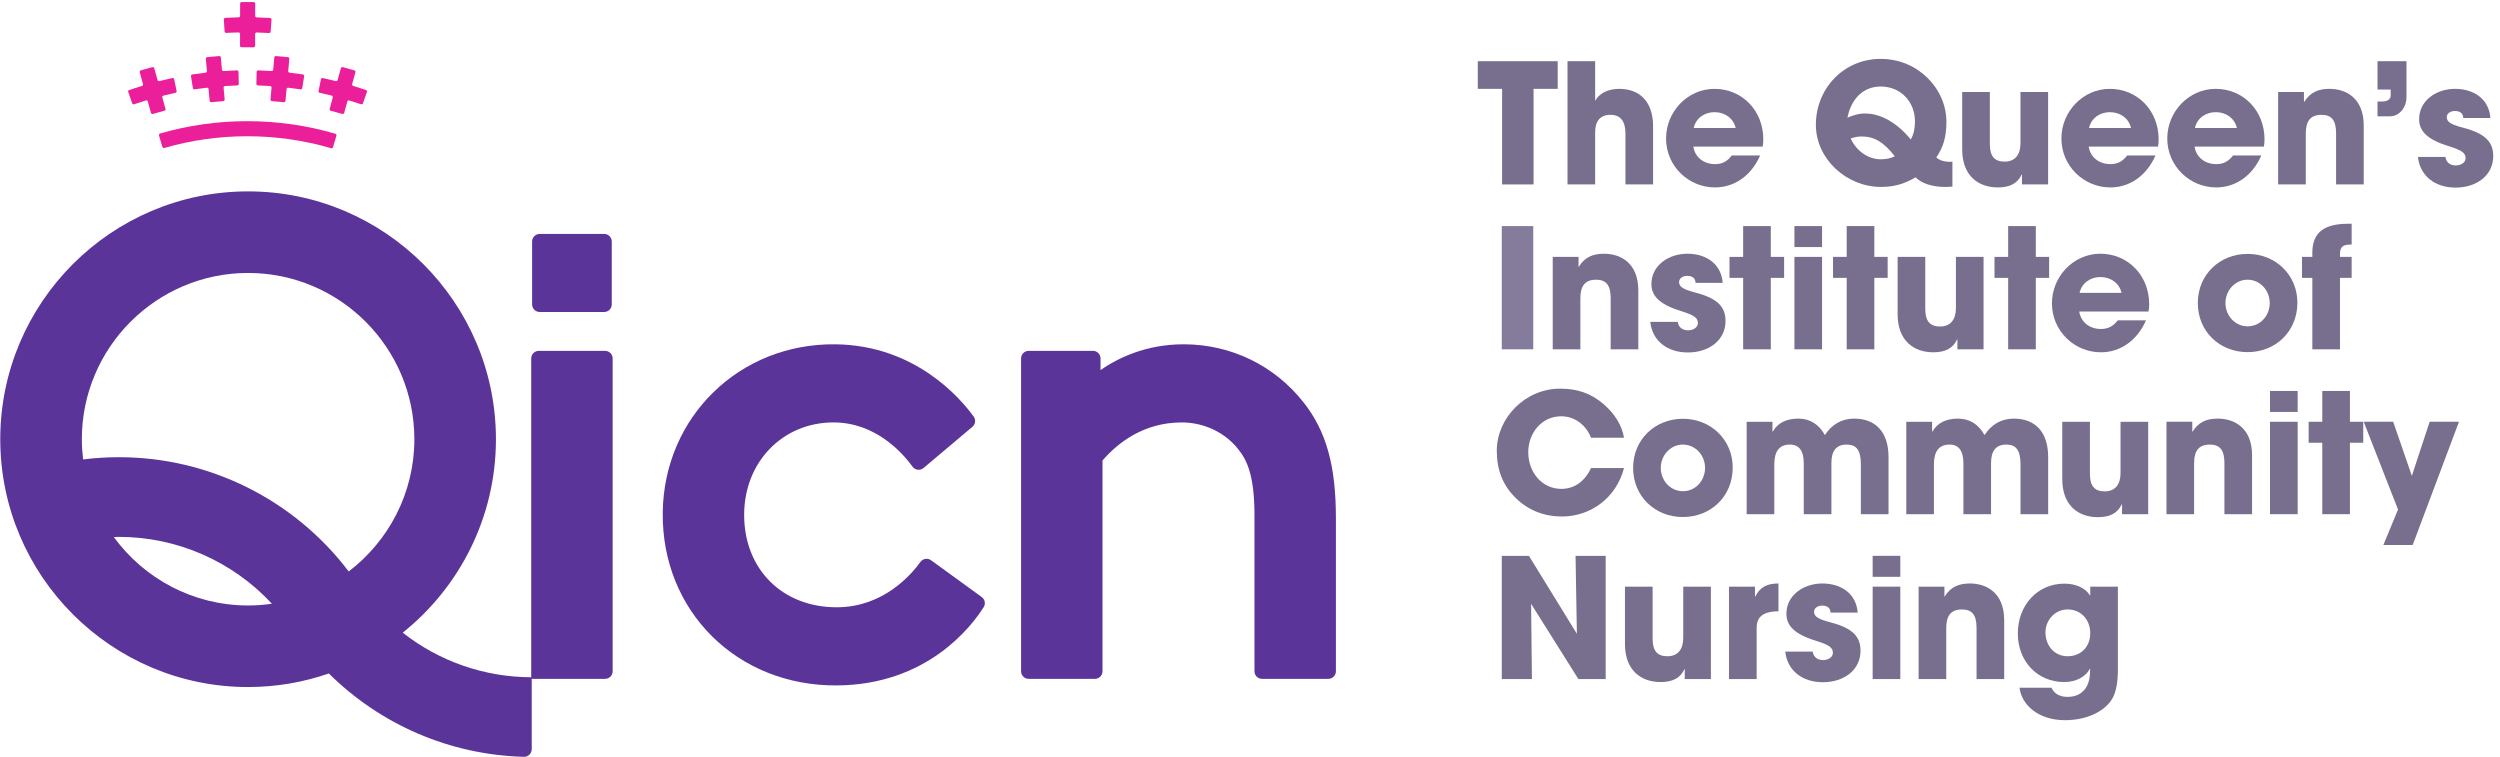 <?xml version="1.0" encoding="UTF-8" standalone="no"?>
<!-- Created with Inkscape (http://www.inkscape.org/) -->

<svg
   xmlns:dc="http://purl.org/dc/elements/1.1/"
   xmlns:cc="http://creativecommons.org/ns#"
   xmlns:rdf="http://www.w3.org/1999/02/22-rdf-syntax-ns#"
   xmlns:svg="http://www.w3.org/2000/svg"
   xmlns="http://www.w3.org/2000/svg"
   xmlns:sodipodi="http://sodipodi.sourceforge.net/DTD/sodipodi-0.dtd"
   xmlns:inkscape="http://www.inkscape.org/namespaces/inkscape"
   version="1.1"
   id="svg10"
   xml:space="preserve"
   width="651.75"
   height="197.324"
   viewBox="0 0 651.75 197.324"
   sodipodi:docname="Qicn_logo2.svg"
   inkscape:version="0.92.3 (2405546, 2018-03-11)"><defs
     id="defs14" /><sodipodi:namedview
     pagecolor="#ffffff"
     bordercolor="#666666"
     borderopacity="1"
     objecttolerance="10"
     gridtolerance="10"
     guidetolerance="10"
     inkscape:pageopacity="0"
     inkscape:pageshadow="2"
     inkscape:window-width="1920"
     inkscape:window-height="1141"
     id="namedview12"
     showgrid="false"
     inkscape:zoom="4.6567418"
     inkscape:cx="162.17829"
     inkscape:cy="-1.8364203"
     inkscape:window-x="0"
     inkscape:window-y="0"
     inkscape:window-maximized="1"
     inkscape:current-layer="g18" /><g
     id="g18"
     inkscape:groupmode="layer"
     inkscape:label="ink_ext_XXXXXX"
     transform="matrix(1.333,0,0,-1.333,273.797,114.429)"><g
       id="g20"
       transform="matrix(0.172,0,0,0.172,-205.347,-62.171)"><path
         d="m 613.367,594.566 h 73.309 c 4.762,0 8.625,-3.863 8.625,-8.628 v -71.512 c 0,-4.766 -3.863,-8.629 -8.625,-8.629 h -73.309 c -4.765,0 -8.629,3.863 -8.629,8.629 v 71.512 c 0,4.765 3.864,8.628 8.629,8.628"
         style="fill:#5b349a;fill-opacity:1;fill-rule:nonzero;stroke:none"
         id="path22"
         inkscape:connector-curvature="0" /><path
         d="m 603.727,88.656 h 83.961 c 4.765,0 8.628,3.863 8.628,8.629 V 452.969 c 0,4.765 -3.863,8.629 -8.628,8.629 h -75.336 c -4.762,0 -8.625,-3.864 -8.625,-8.629 V 88.656"
         style="fill:#5b349a;fill-opacity:1;fill-rule:nonzero;stroke:none"
         id="path24"
         inkscape:connector-curvature="0" /><path
         d="m 1058.37,223.512 57.57,-41.797 c 3.7,-2.68 4.68,-7.727 2.24,-11.582 C 1104.31,148.184 1054.05,82.062 951.688,81.18 837.633,80.199 751.844,165.957 753.27,277.875 c 1.39,108.965 87.558,192.543 196.527,191.18 90.933,-1.141 142.343,-61.852 157.053,-82.239 2.64,-3.64 1.96,-8.691 -1.47,-11.589 l -55.55,-46.817 c -3.83,-3.226 -9.56,-2.566 -12.5,1.481 -11.48,15.808 -42.1,50.422 -90.131,50.328 -57.781,-0.117 -101.355,-45.18 -101.355,-105.094 0,-61.875 43.523,-105.402 105.844,-105.09 51.822,0.258 83.382,36.039 94.682,51.633 2.78,3.836 8.17,4.629 12,1.844"
         style="fill:#5b349a;fill-opacity:1;fill-rule:nonzero;stroke:none"
         id="path26"
         inkscape:connector-curvature="0" /><path
         d="m 1482.01,402.895 c -32.99,42.054 -82.68,66.175 -136.32,66.175 -42.85,0 -74.76,-15.535 -94.62,-29.297 v 13.196 c 0,4.765 -3.87,8.629 -8.63,8.629 h -73.09 c -4.77,0 -8.63,-3.864 -8.63,-8.629 V 97.285 c 0,-4.766 3.86,-8.629 8.63,-8.629 h 75.33 c 4.77,0 8.63,3.863 8.63,8.629 V 336.969 c 17.67,20.386 47.09,43.25 90.14,43.25 25.21,0 49.14,-11.321 64.12,-30.395 9.63,-11.883 18.53,-29.152 18.53,-74.699 V 97.285 c 0,-4.766 3.87,-8.629 8.63,-8.629 h 75.34 c 4.77,0 8.63,3.863 8.63,8.629 V 271.391 c 0,59.601 -10.98,98.941 -36.69,131.504"
         style="fill:#5b349a;fill-opacity:1;fill-rule:nonzero;stroke:none"
         id="path28"
         inkscape:connector-curvature="0" /><path
         d="m 129.082,249.902 c 1.969,0.051 3.93,0.184 5.898,0.184 66.469,0 129.305,-27.965 173.903,-76.023 -8.848,-1.274 -17.883,-1.969 -27.078,-1.969 -62.684,0 -118.309,30.691 -152.723,77.808 z M 281.805,550.18 c 104.234,0 189.039,-84.805 189.039,-189.043 0,-61.274 -29.324,-115.809 -74.653,-150.371 -61.871,81.562 -158.406,129.922 -261.211,129.922 -13.66,0 -27.281,-0.852 -40.773,-2.528 -0.918,7.539 -1.449,15.195 -1.449,22.977 0,104.238 84.805,189.043 189.047,189.043 z m 175.84,-409.012 c 64.527,51.684 105.96,131.055 105.96,219.969 0,155.386 -126.417,281.804 -281.8,281.804 C 126.414,642.941 0,516.523 0,361.137 0,205.75 126.414,79.336 281.805,79.336 c 32.144,0 63.011,5.484 91.816,15.441 C 432.313,36.562 511.121,2.234 595.488,0.004 600.32,-0.125 604.305,3.859 604.305,8.695 V 90.488 c -54.141,0 -105.446,18.262 -146.66,50.68"
         style="fill:#5b349a;fill-opacity:1;fill-rule:nonzero;stroke:none"
         id="path30"
         inkscape:connector-curvature="0" /><path
         d="m 1707.67,650.84 v 108.676 h -27.65 v 31.429 h 90.88 v -31.429 h -27.45 V 650.84 h -35.78"
         style="fill:#786e8e;fill-opacity:1;fill-rule:nonzero;stroke:none"
         id="path32"
         inkscape:connector-curvature="0" /><path
         d="m 1847.93,650.84 v 57.746 c 0,13.633 -5.3,21.394 -16.85,21.394 -11.92,0 -17.6,-7.003 -17.6,-20.062 V 650.84 h -31.43 v 140.105 h 31.43 v -45.054 c 4.54,8.519 14.76,13.625 27.26,13.625 24.05,0 38.62,-15.145 38.62,-42.594 V 650.84 h -31.43"
         style="fill:#786e8e;fill-opacity:1;fill-rule:nonzero;stroke:none"
         id="path34"
         inkscape:connector-curvature="0" /><path
         d="m 1973.24,715.023 c -2.46,10.793 -11.93,17.993 -24.04,17.993 -11.36,0 -21.21,-6.821 -23.67,-17.993 z m -48.09,-21.199 c 1.7,-11.933 11.74,-19.886 24.61,-19.886 8.52,0 14.01,3.218 19.12,9.847 h 32.19 c -10.03,-22.91 -29.16,-36.351 -51.31,-36.351 -30.29,0 -55.66,24.421 -55.66,55.668 0,30.293 24.23,56.414 55.1,56.414 31.43,0 55.47,-24.797 55.47,-57.368 0,-3.027 -0.19,-5.488 -0.76,-8.324 h -78.76"
         style="fill:#786e8e;fill-opacity:1;fill-rule:nonzero;stroke:none"
         id="path36"
         inkscape:connector-curvature="0" /><path
         d="m 2116.33,705.367 c -4.36,0 -7.77,-0.758 -12.31,-2.265 6.63,-14.579 20.26,-23.672 34.08,-23.672 5.49,0 11.36,0.945 16.09,3.406 -12.87,16.473 -23.47,22.531 -37.86,22.531 z m -15.91,21.395 c 6.82,2.84 12.5,4.734 19.88,4.734 18.18,0 36.73,-10.793 52.07,-29.531 3.6,6.242 4.73,13.254 4.73,20.633 0,21.961 -15.9,39.574 -39,39.574 -19.12,0 -33.33,-13.258 -37.68,-35.215 z M 2219.7,648.379 C 2215.16,648 2213.64,648 2210.99,648 c -14.2,0 -26.88,4.172 -33.13,10.98 -12.87,-7.761 -24.99,-10.98 -39.38,-10.98 -39.39,0 -74.03,31.996 -74.03,70.621 0,41.469 31.8,74.981 73.65,74.981 42.6,0 74.79,-33.891 74.79,-71.762 0,-16.094 -3.41,-28.777 -11.55,-40.328 3.59,-3.219 9.09,-4.922 14.58,-4.922 0.94,0 2.46,0 3.78,0.187 v -28.398"
         style="fill:#786e8e;fill-opacity:1;fill-rule:nonzero;stroke:none"
         id="path38"
         inkscape:connector-curvature="0" /><path
         d="m 2298.79,650.84 v 11.172 h -0.37 c -4.55,-9.657 -12.88,-14.578 -27.08,-14.578 -22.15,0 -40.52,13.257 -40.52,43.171 v 65.313 h 31.43 v -58.875 c 0,-13.828 4.92,-20.266 16.85,-20.266 11.93,0 17.99,7.953 17.99,20.828 v 58.313 h 31.43 V 650.84 h -29.73"
         style="fill:#786e8e;fill-opacity:1;fill-rule:nonzero;stroke:none"
         id="path40"
         inkscape:connector-curvature="0" /><path
         d="m 2422.77,715.023 c -2.46,10.793 -11.93,17.993 -24.05,17.993 -11.35,0 -21.2,-6.821 -23.66,-17.993 z m -48.09,-21.199 c 1.71,-11.933 11.74,-19.886 24.62,-19.886 8.52,0 14.01,3.218 19.12,9.847 h 32.19 c -10.04,-22.91 -29.16,-36.351 -51.31,-36.351 -30.3,0 -55.67,24.421 -55.67,55.668 0,30.293 24.24,56.414 55.09,56.414 31.44,0 55.49,-24.797 55.49,-57.368 0,-3.027 -0.2,-5.488 -0.76,-8.324 h -78.77"
         style="fill:#786e8e;fill-opacity:1;fill-rule:nonzero;stroke:none"
         id="path42"
         inkscape:connector-curvature="0" /><path
         d="m 2543.16,715.023 c -2.47,10.793 -11.94,17.993 -24.05,17.993 -11.36,0 -21.21,-6.821 -23.67,-17.993 z m -48.09,-21.199 c 1.7,-11.933 11.73,-19.886 24.61,-19.886 8.52,0 14.01,3.218 19.12,9.847 h 32.19 c -10.04,-22.91 -29.16,-36.351 -51.31,-36.351 -30.29,0 -55.67,24.421 -55.67,55.668 0,30.293 24.24,56.414 55.1,56.414 31.43,0 55.48,-24.797 55.48,-57.368 0,-3.027 -0.2,-5.488 -0.76,-8.324 h -78.76"
         style="fill:#786e8e;fill-opacity:1;fill-rule:nonzero;stroke:none"
         id="path44"
         inkscape:connector-curvature="0" /><path
         d="m 2655.96,650.84 v 58.32 c 0,14.199 -4.92,20.82 -16.47,20.82 -12.68,0 -17.98,-7.003 -17.98,-21.199 V 650.84 h -31.44 v 105.078 h 29.35 v -11.164 h 0.38 c 6.63,10.785 15.9,14.762 28.59,14.762 18.93,0 39,-10.602 39,-41.653 V 650.84 h -31.43"
         style="fill:#786e8e;fill-opacity:1;fill-rule:nonzero;stroke:none"
         id="path46"
         inkscape:connector-curvature="0" /><path
         d="m 2703.07,728.277 v 16.856 h 5.3 c 5.68,0 9.66,2.461 9.66,6.816 v 6.809 h -14.96 v 32.187 h 32.94 v -40.707 c 0,-12.117 -8.14,-21.961 -18.92,-21.961 h -14.02"
         style="fill:#786e8e;fill-opacity:1;fill-rule:nonzero;stroke:none"
         id="path48"
         inkscape:connector-curvature="0" /><path
         d="m 2800.57,726.383 c -0.19,6.058 -4.54,7.953 -9.66,7.953 -5.3,0 -9.09,-3.031 -9.09,-7 0,-5.68 5.11,-8.52 19.69,-12.313 25,-6.621 33.14,-16.66 33.14,-31.996 0,-21.957 -18.94,-35.785 -42.79,-35.785 -23.67,0 -40.52,13.449 -42.79,34.844 h 31.24 c 0.95,-6.633 5.68,-9.656 11.93,-9.656 5.49,0 10.97,3.218 10.97,8.136 0,5.868 -3.59,8.899 -19.3,13.821 -26.51,8.14 -33.51,18.554 -33.51,30.859 0,20.828 19.5,34.27 40.7,34.27 22.72,0 38.81,-12.496 40.33,-33.133 h -30.86"
         style="fill:#786e8e;fill-opacity:1;fill-rule:nonzero;stroke:none"
         id="path50"
         inkscape:connector-curvature="0" /><path
         d="m 1707.31,463.367 v 140.106 h 35.79 V 463.367 h -35.79"
         style="fill:#857b9a;fill-opacity:1;fill-rule:nonzero;stroke:none"
         id="path52"
         inkscape:connector-curvature="0" /><path
         d="m 1831.12,463.367 v 58.309 c 0,14.199 -4.92,20.832 -16.47,20.832 -12.69,0 -17.99,-7.012 -17.99,-21.211 v -57.93 h -31.43 v 105.078 h 29.35 V 557.27 h 0.37 c 6.63,10.796 15.91,14.773 28.6,14.773 18.93,0 39,-10.602 39,-41.652 v -67.024 h -31.43"
         style="fill:#786e8e;fill-opacity:1;fill-rule:nonzero;stroke:none"
         id="path54"
         inkscape:connector-curvature="0" /><path
         d="m 1927.65,538.91 c -0.19,6.059 -4.55,7.945 -9.66,7.945 -5.3,0 -9.09,-3.023 -9.09,-7.003 0,-5.676 5.11,-8.516 19.69,-12.301 24.99,-6.633 33.13,-16.66 33.13,-31.996 0,-21.969 -18.93,-35.785 -42.79,-35.785 -23.66,0 -40.51,13.437 -42.79,34.832 h 31.25 c 0.94,-6.622 5.68,-9.657 11.92,-9.657 5.49,0 10.99,3.219 10.99,8.149 0,5.867 -3.6,8.898 -19.32,13.82 -26.5,8.141 -33.51,18.555 -33.51,30.859 0,20.829 19.5,34.27 40.71,34.27 22.72,0 38.81,-12.496 40.33,-33.133 h -30.86"
         style="fill:#786e8e;fill-opacity:1;fill-rule:nonzero;stroke:none"
         id="path56"
         inkscape:connector-curvature="0" /><path
         d="m 1981.77,463.367 v 81.223 h -15.53 v 23.855 h 15.53 v 35.028 h 31.43 v -35.028 h 15.14 V 544.59 h -15.14 v -81.223 h -31.43"
         style="fill:#786e8e;fill-opacity:1;fill-rule:nonzero;stroke:none"
         id="path58"
         inkscape:connector-curvature="0" /><path
         d="m 2040.06,463.367 v 105.078 h 31.43 V 463.367 Z m 0,116.25 v 23.856 h 31.43 v -23.856 h -31.43"
         style="fill:#786e8e;fill-opacity:1;fill-rule:nonzero;stroke:none"
         id="path60"
         inkscape:connector-curvature="0" /><path
         d="m 2099.49,463.367 v 81.223 h -15.52 v 23.855 h 15.52 v 35.028 h 31.43 v -35.028 h 15.15 V 544.59 h -15.15 v -81.223 h -31.43"
         style="fill:#786e8e;fill-opacity:1;fill-rule:nonzero;stroke:none"
         id="path62"
         inkscape:connector-curvature="0" /><path
         d="m 2225.39,463.367 v 11.172 h -0.38 c -4.55,-9.656 -12.88,-14.578 -27.08,-14.578 -22.15,0 -40.52,13.246 -40.52,43.16 v 65.324 h 31.43 v -58.886 c 0,-13.821 4.93,-20.258 16.85,-20.258 11.93,0 17.99,7.957 17.99,20.832 v 58.312 h 31.43 V 463.367 h -29.72"
         style="fill:#786e8e;fill-opacity:1;fill-rule:nonzero;stroke:none"
         id="path64"
         inkscape:connector-curvature="0" /><path
         d="m 2283.09,463.367 v 81.223 h -15.53 v 23.855 h 15.53 v 35.028 h 31.43 v -35.028 h 15.15 V 544.59 h -15.15 v -81.223 h -31.43"
         style="fill:#786e8e;fill-opacity:1;fill-rule:nonzero;stroke:none"
         id="path66"
         inkscape:connector-curvature="0" /><path
         d="m 2412.01,527.551 c -2.46,10.785 -11.93,17.98 -24.04,17.98 -11.36,0 -21.21,-6.816 -23.67,-17.98 z m -48.09,-21.211 c 1.7,-11.922 11.74,-19.875 24.62,-19.875 8.52,0 14.01,3.219 19.12,9.848 h 32.18 c -10.03,-22.911 -29.15,-36.352 -51.3,-36.352 -30.3,0 -55.67,24.422 -55.67,55.656 0,30.293 24.23,56.426 55.1,56.426 31.42,0 55.47,-24.809 55.47,-57.367 0,-3.028 -0.19,-5.496 -0.76,-8.336 h -78.76"
         style="fill:#786e8e;fill-opacity:1;fill-rule:nonzero;stroke:none"
         id="path68"
         inkscape:connector-curvature="0" /><path
         d="m 2580.53,515.996 c 0,14.016 -10.6,26.512 -25.37,26.512 -13.83,0 -24.99,-12.117 -24.99,-26.512 0,-14.383 10.98,-26.5 25.18,-26.5 14.77,0 25.18,12.496 25.18,26.5 z m -25.18,-55.848 c -32,0 -56.61,23.668 -56.61,55.848 0,32.57 25.18,55.852 56.61,55.852 31.61,0 56.61,-23.66 56.61,-55.469 0,-32.941 -25,-56.231 -56.61,-56.231"
         style="fill:#786e8e;fill-opacity:1;fill-rule:nonzero;stroke:none"
         id="path70"
         inkscape:connector-curvature="0" /><path
         d="m 2628.96,463.367 v 81.223 h -11.74 v 23.855 h 11.74 v 4.356 c 0,17.418 6.82,33.316 40.33,33.316 h 4.36 v -23.66 h -1.14 c -8.14,0 -12.12,-2.09 -12.12,-10.793 v -3.219 h 13.26 V 544.59 h -13.26 v -81.223 h -31.43"
         style="fill:#786e8e;fill-opacity:1;fill-rule:nonzero;stroke:none"
         id="path72"
         inkscape:connector-curvature="0" /><path
         d="m 1808.8,362.797 c -6.06,15.336 -19.31,24.426 -33.89,24.426 -22.34,0 -37.49,-19.129 -37.49,-40.903 0,-22.718 15.52,-41.652 37.67,-41.652 14.21,0 26.32,7.957 33.71,23.672 h 37.48 c -8.7,-33.707 -37.67,-55.102 -70.81,-55.102 -19.5,0 -37.86,6.817 -52.25,21.016 -15.15,14.769 -21.58,32.566 -21.58,53.777 0,37.102 31.99,70.614 72.13,70.614 19.31,0 34.84,-5.297 48.85,-17.223 13.25,-11.359 21.2,-24.234 23.66,-38.625 h -37.48"
         style="fill:#786e8e;fill-opacity:1;fill-rule:nonzero;stroke:none"
         id="path74"
         inkscape:connector-curvature="0" /><path
         d="m 1938.45,328.523 c 0,14.016 -10.61,26.512 -25.38,26.512 -13.82,0 -24.99,-12.117 -24.99,-26.512 0,-14.382 10.98,-26.5 25.18,-26.5 14.77,0 25.19,12.497 25.19,26.5 z m -25.19,-55.851 c -31.99,0 -56.61,23.672 -56.61,55.851 0,32.571 25.19,55.86 56.61,55.86 31.62,0 56.61,-23.668 56.61,-55.481 0,-32.937 -24.99,-56.23 -56.61,-56.23"
         style="fill:#786e8e;fill-opacity:1;fill-rule:nonzero;stroke:none"
         id="path76"
         inkscape:connector-curvature="0" /><path
         d="m 2115.62,275.891 v 56.613 c 0,16.473 -5.3,22.531 -16.09,22.531 -11.93,0 -17.42,-7.195 -17.42,-21.015 v -58.129 h -31.43 v 57.933 c 0,13.637 -4.93,21.211 -15.72,21.211 -12.3,0 -17.79,-7.957 -17.79,-22.531 v -56.613 h -31.43 v 105.082 h 29.34 v -11.176 h 0.38 c 5.49,9.851 15.53,14.773 28.97,14.773 13.63,0 23.67,-6.816 30.29,-18.742 7.57,11.926 18.94,18.742 33.33,18.742 23.47,0 39,-14.394 39,-43.734 v -64.945 h -31.43"
         style="fill:#786e8e;fill-opacity:1;fill-rule:nonzero;stroke:none"
         id="path78"
         inkscape:connector-curvature="0" /><path
         d="m 2297.14,275.891 v 56.613 c 0,16.473 -5.3,22.531 -16.09,22.531 -11.93,0 -17.42,-7.195 -17.42,-21.015 v -58.129 h -31.43 v 57.933 c 0,13.637 -4.93,21.211 -15.72,21.211 -12.3,0 -17.79,-7.957 -17.79,-22.531 v -56.613 h -31.43 v 105.082 h 29.34 v -11.176 h 0.38 c 5.49,9.851 15.53,14.773 28.97,14.773 13.63,0 23.67,-6.816 30.29,-18.742 7.57,11.926 18.94,18.742 33.33,18.742 23.47,0 39,-14.394 39,-43.734 v -64.945 h -31.43"
         style="fill:#786e8e;fill-opacity:1;fill-rule:nonzero;stroke:none"
         id="path80"
         inkscape:connector-curvature="0" /><path
         d="m 2412.59,275.891 v 11.175 h -0.38 c -4.55,-9.656 -12.88,-14.578 -27.08,-14.578 -22.15,0 -40.52,13.246 -40.52,43.16 v 65.325 h 31.43 v -58.887 c 0,-13.82 4.92,-20.258 16.85,-20.258 11.93,0 17.99,7.957 17.99,20.832 v 58.313 h 31.43 V 275.891 h -29.72"
         style="fill:#786e8e;fill-opacity:1;fill-rule:nonzero;stroke:none"
         id="path82"
         inkscape:connector-curvature="0" /><path
         d="m 2528.99,275.891 v 58.312 c 0,14.207 -4.92,20.832 -16.47,20.832 -12.69,0 -17.99,-7.004 -17.99,-21.211 v -57.933 h -31.43 v 105.082 h 29.35 v -11.176 h 0.38 c 6.62,10.797 15.9,14.773 28.59,14.773 18.93,0 39,-10.601 39,-41.652 v -67.027 h -31.43"
         style="fill:#786e8e;fill-opacity:1;fill-rule:nonzero;stroke:none"
         id="path84"
         inkscape:connector-curvature="0" /><path
         d="m 2580.83,275.891 v 105.082 h 31.43 V 275.891 Z m 0,116.254 V 416 h 31.43 v -23.855 h -31.43"
         style="fill:#786e8e;fill-opacity:1;fill-rule:nonzero;stroke:none"
         id="path86"
         inkscape:connector-curvature="0" /><path
         d="m 2640.27,275.891 v 81.226 h -15.53 v 23.856 h 15.53 V 416 h 31.42 v -35.027 h 15.15 v -23.856 h -15.15 v -81.226 h -31.42"
         style="fill:#786e8e;fill-opacity:1;fill-rule:nonzero;stroke:none"
         id="path88"
         inkscape:connector-curvature="0" /><path
         d="m 2709.73,240.863 16.66,40.328 -39.01,99.782 h 33.51 l 21.02,-60.969 h 0.38 l 20.07,60.969 h 33.33 l -52.64,-140.11 h -33.32"
         style="fill:#786e8e;fill-opacity:1;fill-rule:nonzero;stroke:none"
         id="path90"
         inkscape:connector-curvature="0" /><path
         d="m 1794.41,88.418 -53.77,85.582 0.94,-85.582 h -34.27 v 140.109 h 30.87 l 54.52,-88.605 -1.51,88.605 h 34.27 V 88.418 h -31.05"
         style="fill:#786e8e;fill-opacity:1;fill-rule:nonzero;stroke:none"
         id="path92"
         inkscape:connector-curvature="0" /><path
         d="m 1915.35,88.418 v 11.176 h -0.38 c -4.54,-9.656 -12.88,-14.578 -27.07,-14.578 -22.16,0 -40.52,13.246 -40.52,43.16 v 65.32 h 31.43 v -58.883 c 0,-13.82 4.92,-20.258 16.85,-20.258 11.92,0 17.98,7.958 17.98,20.833 v 58.308 h 31.43 V 88.418 h -29.72"
         style="fill:#786e8e;fill-opacity:1;fill-rule:nonzero;stroke:none"
         id="path94"
         inkscape:connector-curvature="0" /><path
         d="m 1965.68,88.418 v 105.078 h 29.54 v -11.172 h 0.37 c 5.49,11.172 14.2,14.774 26.32,14.774 V 165.48 c -18.74,-0.195 -24.8,-7.199 -24.8,-19.128 V 88.418 h -31.43"
         style="fill:#786e8e;fill-opacity:1;fill-rule:nonzero;stroke:none"
         id="path96"
         inkscape:connector-curvature="0" /><path
         d="m 2081.14,163.965 c -0.18,6.058 -4.54,7.953 -9.65,7.953 -5.3,0 -9.09,-3.035 -9.09,-7.012 0,-5.679 5.11,-8.519 19.69,-12.301 25,-6.632 33.14,-16.66 33.14,-31.996 0,-21.968 -18.93,-35.789 -42.79,-35.789 -23.67,0 -40.52,13.441 -42.79,34.836 h 31.24 c 0.95,-6.625 5.68,-9.656 11.93,-9.656 5.49,0 10.98,3.219 10.98,8.148 0,5.864 -3.6,8.899 -19.31,13.821 -26.51,8.136 -33.52,18.554 -33.52,30.855 0,20.832 19.51,34.274 40.71,34.274 22.72,0 38.81,-12.5 40.33,-33.133 h -30.87"
         style="fill:#786e8e;fill-opacity:1;fill-rule:nonzero;stroke:none"
         id="path98"
         inkscape:connector-curvature="0" /><path
         d="m 2129.02,88.418 v 105.078 h 31.43 V 88.418 Z m 0,116.254 v 23.855 h 31.43 v -23.855 h -31.43"
         style="fill:#786e8e;fill-opacity:1;fill-rule:nonzero;stroke:none"
         id="path100"
         inkscape:connector-curvature="0" /><path
         d="m 2247.15,88.418 v 58.312 c 0,14.208 -4.92,20.833 -16.47,20.833 -12.69,0 -17.99,-7.004 -17.99,-21.211 V 88.418 h -31.43 v 105.078 h 29.35 v -11.172 h 0.37 c 6.63,10.793 15.91,14.774 28.6,14.774 18.93,0 39,-10.602 39,-41.653 V 88.418 h -31.43"
         style="fill:#786e8e;fill-opacity:1;fill-rule:nonzero;stroke:none"
         id="path102"
         inkscape:connector-curvature="0" /><path
         d="m 2376.43,140.488 c 0,15.336 -10.42,27.075 -25.75,27.075 -14.01,0 -25.18,-11.739 -25.18,-26.133 0,-14.762 10.03,-27.075 25.18,-27.075 15.33,0 25.75,10.981 25.75,26.133 z m -0.19,-39.765 c -4.74,-10.028 -16.48,-15.707 -29.35,-15.707 -30.67,0 -52.82,23.66 -52.82,55.277 0,32.187 22.52,56.617 52.82,56.617 13.63,0 24.04,-5.113 29.16,-13.254 h 0.38 v 9.84 h 31.43 V 99.594 c 0,-14.207 -1.9,-24.992 -5.68,-32.191 -7.58,-14.578 -28.21,-25.75 -54.53,-25.75 -29.73,0 -49.04,16.852 -51.69,36.926 h 36.35 c 3.6,-7.769 10.6,-10.418 18.37,-10.418 15.9,0 25.56,10.418 25.56,29.535 v 3.028"
         style="fill:#786e8e;fill-opacity:1;fill-rule:nonzero;stroke:none"
         id="path104"
         inkscape:connector-curvature="0" /><path
         d="m 180.484,706.559 3.879,-13.125 c 0.266,-0.903 1.2,-1.411 2.102,-1.149 30.543,8.852 62.301,13.34 94.422,13.34 32.449,0 64.519,-4.574 95.351,-13.609 0.899,-0.266 1.836,0.242 2.102,1.14 l 3.918,13.121 c 0.277,0.926 -0.258,1.918 -1.188,2.188 -32.398,9.492 -66.093,14.301 -100.183,14.301 -33.742,0 -67.11,-4.715 -99.207,-14.024 -0.93,-0.265 -1.469,-1.254 -1.196,-2.183"
         style="fill:#ec1f9a;fill-opacity:1;fill-rule:nonzero;stroke:none"
         id="path106"
         inkscape:connector-curvature="0" /><path
         d="m 291.547,778.852 -0.34,-13.688 c -0.023,-0.941 0.711,-1.719 1.656,-1.746 4.66,-0.145 9.328,-0.398 14,-0.711 0.969,-0.062 1.7,-0.922 1.614,-1.891 l -1.215,-13.359 c -0.086,-0.949 0.613,-1.789 1.562,-1.875 l 13.633,-1.242 c 0.949,-0.086 1.789,0.613 1.879,1.562 l 1.211,13.352 c 0.09,0.969 0.965,1.68 1.93,1.566 4.671,-0.543 9.332,-1.144 13.968,-1.855 0.934,-0.141 1.797,0.488 1.946,1.422 l 2.152,13.519 c 0.148,0.953 -0.504,1.856 -1.453,2 -5.031,0.77 -10.094,1.418 -15.164,2.004 -0.926,0.106 -1.598,0.93 -1.516,1.856 l 1.266,13.914 c 0.086,0.949 -0.613,1.789 -1.563,1.875 l -13.633,1.242 c -0.949,0.086 -1.789,-0.613 -1.875,-1.563 l -1.265,-13.902 c -0.082,-0.93 -0.895,-1.617 -1.824,-1.555 -5.063,0.344 -10.125,0.621 -15.18,0.778 -0.961,0.031 -1.766,-0.739 -1.789,-1.703"
         style="fill:#ec1f9a;fill-opacity:1;fill-rule:nonzero;stroke:none"
         id="path108"
         inkscape:connector-curvature="0" /><path
         d="m 256.883,823.152 c 4.656,0.27 9.328,0.43 14.008,0.532 0.972,0.019 1.777,-0.77 1.773,-1.743 l -0.031,-13.425 c -0.004,-0.953 0.769,-1.727 1.722,-1.727 l 13.692,-0.035 c 0.953,0 1.726,0.769 1.73,1.723 l 0.032,13.41 c 0.004,0.976 0.808,1.761 1.785,1.734 4.699,-0.129 9.394,-0.316 14.074,-0.617 0.941,-0.059 1.75,0.644 1.812,1.586 l 0.95,13.656 c 0.066,0.961 -0.66,1.801 -1.621,1.859 -5.079,0.325 -10.176,0.528 -15.282,0.661 -0.929,0.027 -1.672,0.785 -1.668,1.718 l 0.032,13.973 c 0.004,0.953 -0.77,1.727 -1.719,1.731 l -13.695,0.031 c -0.954,0.004 -1.727,-0.77 -1.731,-1.723 l -0.031,-13.957 c -0.004,-0.934 -0.75,-1.691 -1.684,-1.711 -5.07,-0.105 -10.136,-0.273 -15.183,-0.562 -0.961,-0.059 -1.696,-0.895 -1.637,-1.856 l 0.867,-13.66 c 0.059,-0.941 0.863,-1.652 1.805,-1.598"
         style="fill:#ec1f9a;fill-opacity:1;fill-rule:nonzero;stroke:none"
         id="path110"
         inkscape:connector-curvature="0" /><path
         d="m 415.832,758.211 c -4.812,1.652 -9.68,3.191 -14.566,4.668 -0.891,0.269 -1.407,1.199 -1.157,2.098 l 3.719,13.464 c 0.254,0.918 -0.285,1.872 -1.203,2.125 l -13.195,3.649 c -0.918,0.254 -1.867,-0.285 -2.121,-1.207 l -3.719,-13.453 c -0.25,-0.903 -1.168,-1.434 -2.074,-1.207 -4.922,1.238 -9.852,2.414 -14.797,3.465 -0.942,0.203 -1.871,-0.411 -2.067,-1.356 l -2.769,-13.406 c -0.192,-0.926 0.394,-1.821 1.316,-2.016 4.563,-0.972 9.114,-2.051 13.653,-3.187 0.945,-0.239 1.511,-1.211 1.25,-2.149 l -3.571,-12.933 c -0.254,-0.918 0.285,-1.868 1.203,-2.121 l 13.196,-3.649 c 0.918,-0.254 1.867,0.285 2.121,1.203 l 3.57,12.922 c 0.262,0.938 1.246,1.484 2.18,1.199 4.5,-1.367 8.98,-2.789 13.414,-4.308 0.89,-0.309 1.855,0.156 2.168,1.047 l 4.523,12.925 c 0.317,0.907 -0.164,1.911 -1.074,2.227"
         style="fill:#ec1f9a;fill-opacity:1;fill-rule:nonzero;stroke:none"
         id="path112"
         inkscape:connector-curvature="0" /><path
         d="m 270.859,778.852 0.34,-13.688 c 0.024,-0.941 -0.715,-1.719 -1.656,-1.746 -4.66,-0.145 -9.332,-0.398 -14,-0.711 -0.973,-0.062 -1.703,-0.922 -1.613,-1.891 l 1.215,-13.359 c 0.085,-0.949 -0.614,-1.789 -1.563,-1.875 l -13.637,-1.242 c -0.949,-0.086 -1.789,0.613 -1.875,1.562 l -1.215,13.352 c -0.085,0.969 -0.96,1.68 -1.929,1.566 -4.668,-0.543 -9.332,-1.144 -13.965,-1.855 -0.934,-0.141 -1.801,0.488 -1.949,1.422 l -2.149,13.519 c -0.152,0.953 0.5,1.856 1.453,2 5.032,0.77 10.09,1.418 15.164,2.004 0.926,0.106 1.598,0.93 1.512,1.856 l -1.265,13.914 c -0.086,0.949 0.613,1.789 1.562,1.875 l 13.637,1.242 c 0.949,0.086 1.789,-0.613 1.875,-1.563 l 1.262,-13.902 c 0.085,-0.93 0.894,-1.617 1.828,-1.555 5.062,0.344 10.125,0.621 15.175,0.778 0.961,0.031 1.77,-0.739 1.793,-1.703"
         style="fill:#ec1f9a;fill-opacity:1;fill-rule:nonzero;stroke:none"
         id="path114"
         inkscape:connector-curvature="0" /><path
         d="m 146.574,758.211 c 4.813,1.652 9.676,3.191 14.563,4.668 0.894,0.269 1.406,1.199 1.16,2.098 l -3.723,13.464 c -0.254,0.918 0.285,1.872 1.203,2.125 l 13.196,3.649 c 0.922,0.254 1.871,-0.285 2.125,-1.207 l 3.718,-13.453 c 0.247,-0.903 1.168,-1.434 2.075,-1.207 4.918,1.238 9.851,2.414 14.793,3.465 0.945,0.203 1.871,-0.411 2.066,-1.356 l 2.773,-13.406 c 0.192,-0.926 -0.394,-1.821 -1.32,-2.016 -4.558,-0.972 -9.109,-2.051 -13.652,-3.187 -0.942,-0.239 -1.508,-1.211 -1.25,-2.149 l 3.574,-12.933 c 0.254,-0.918 -0.285,-1.868 -1.203,-2.121 l -13.195,-3.649 c -0.918,-0.254 -1.872,0.285 -2.125,1.203 l -3.571,12.922 c -0.258,0.938 -1.246,1.484 -2.179,1.199 -4.5,-1.367 -8.977,-2.789 -13.411,-4.308 -0.894,-0.309 -1.855,0.156 -2.168,1.047 l -4.523,12.925 c -0.32,0.907 0.16,1.911 1.074,2.227"
         style="fill:#ec1f9a;fill-opacity:1;fill-rule:nonzero;stroke:none"
         id="path116"
         inkscape:connector-curvature="0" /></g></g></svg>
